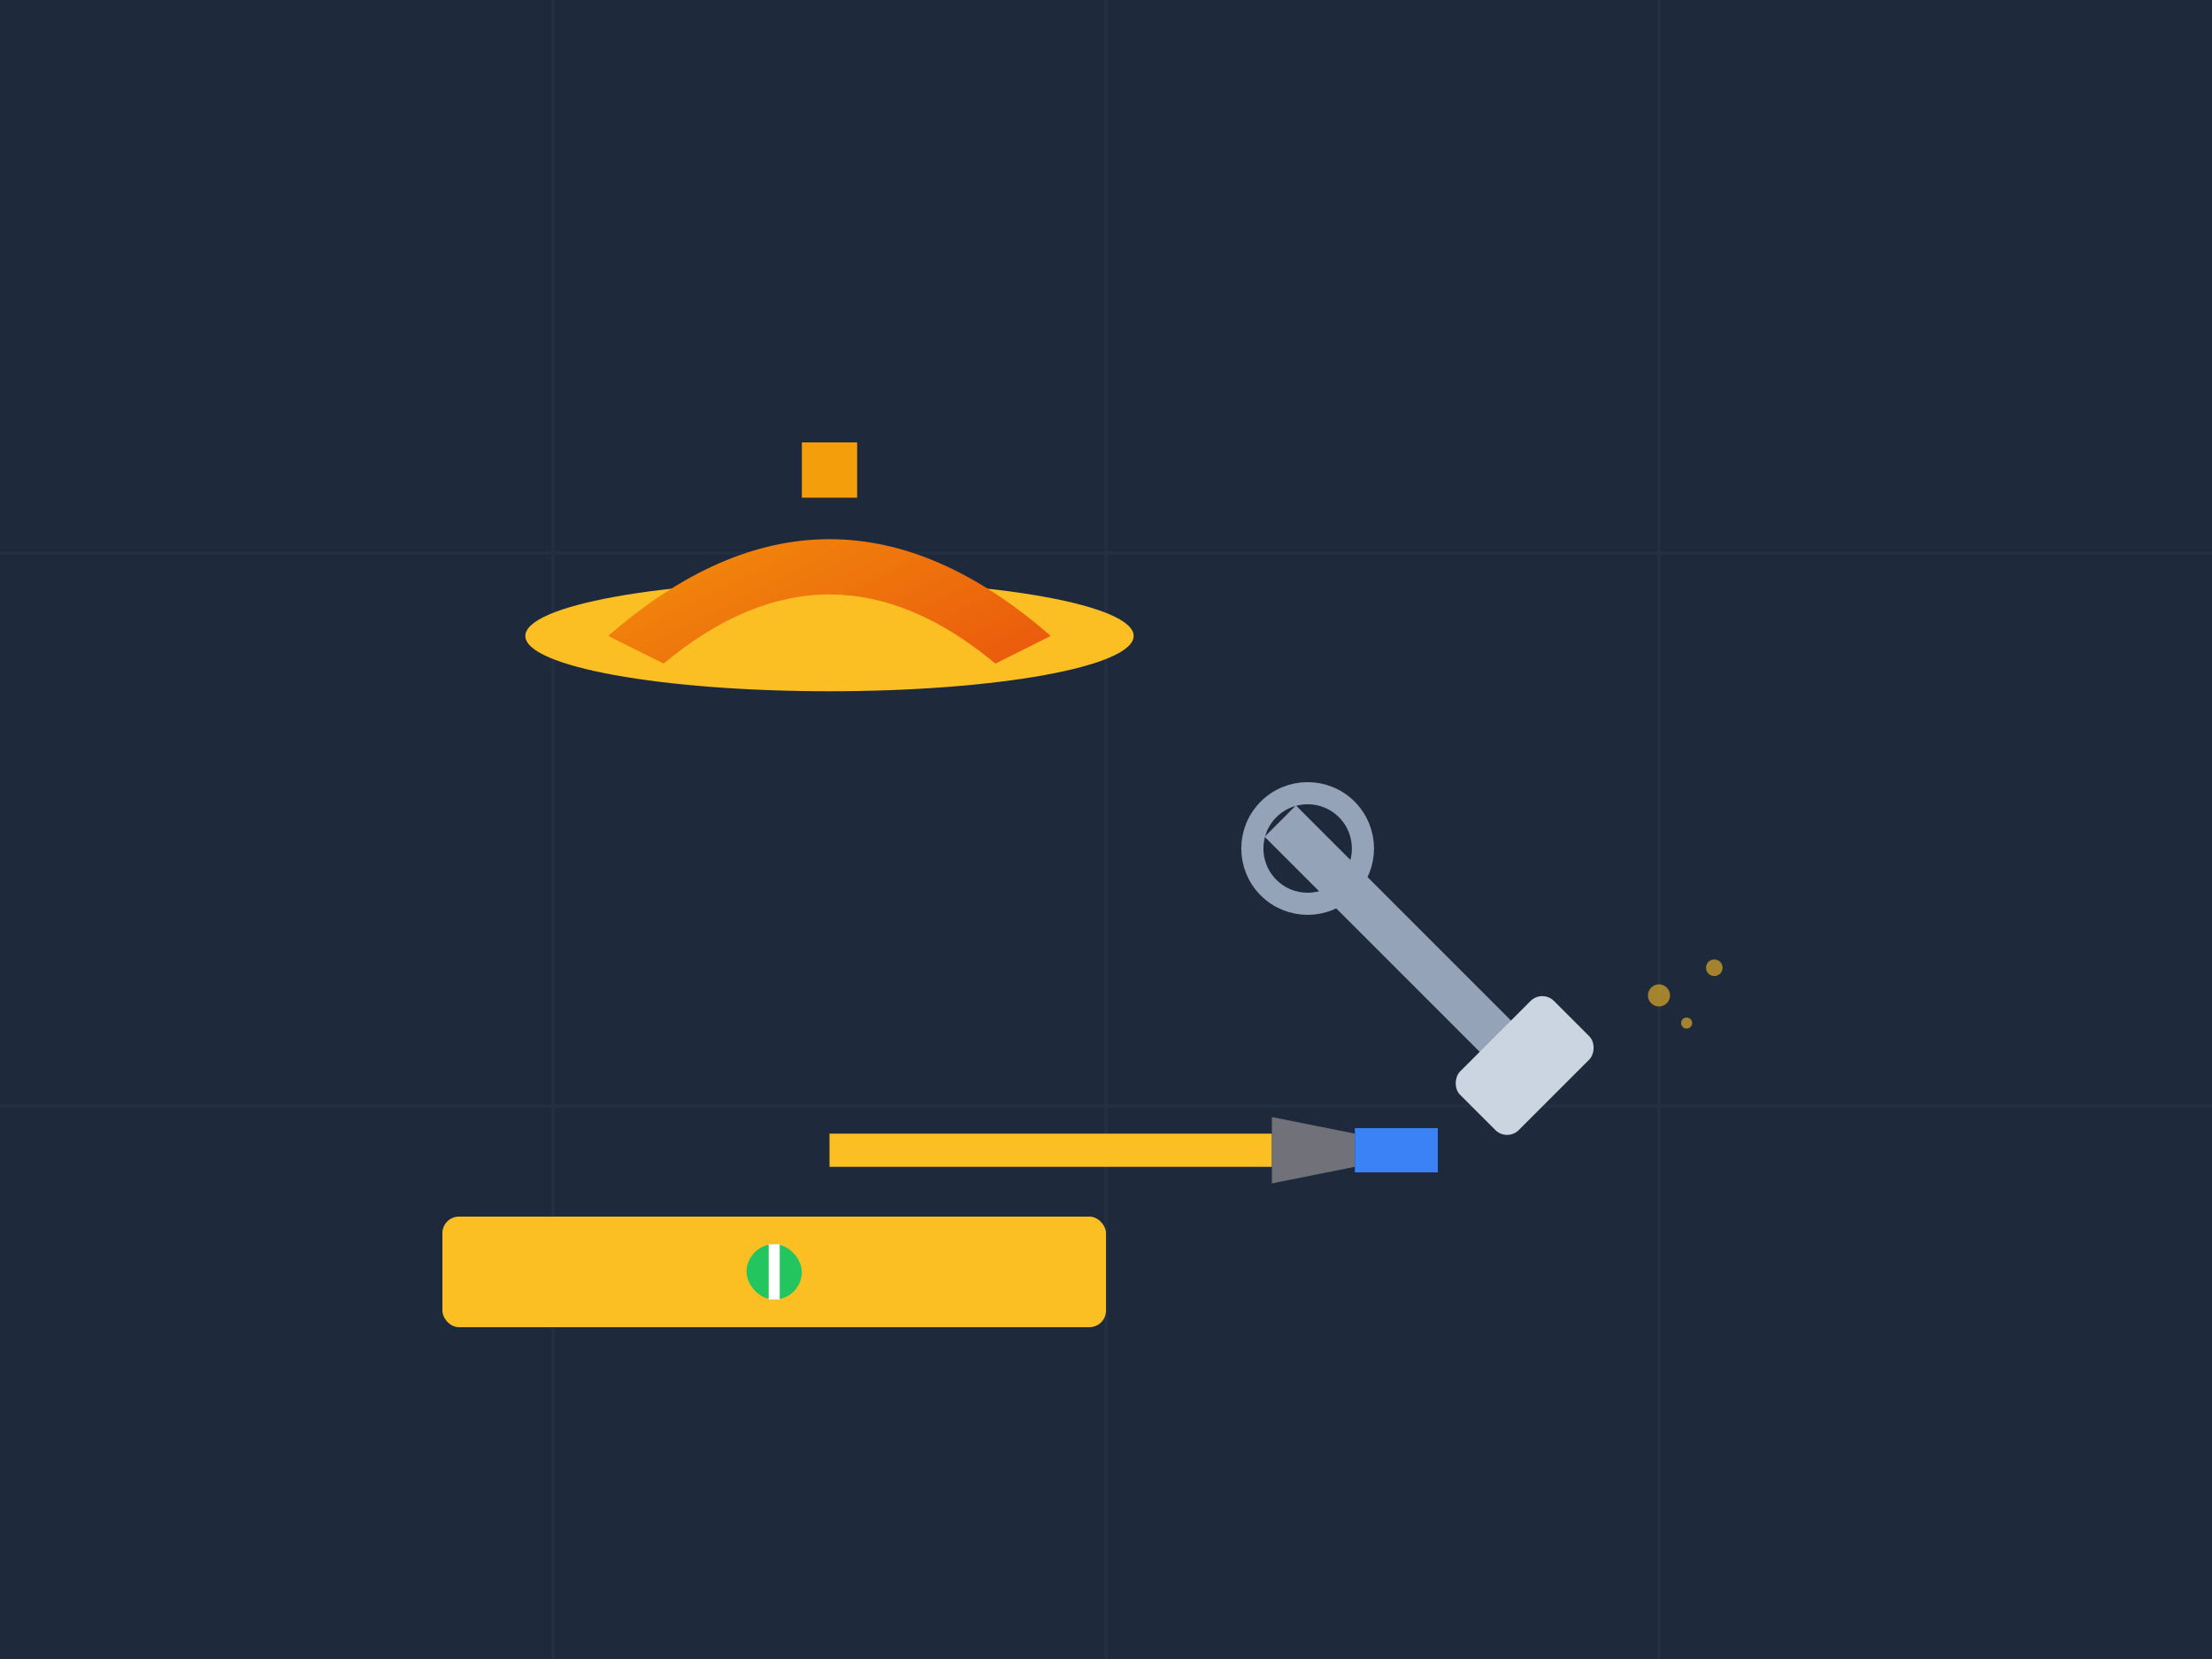 <svg xmlns="http://www.w3.org/2000/svg" viewBox="0 0 400 300" fill="none">
  <defs>
    <linearGradient id="toolGrad" x1="0%" y1="0%" x2="100%" y2="100%">
      <stop offset="0%" style="stop-color:#f59e0b;stop-opacity:1" />
      <stop offset="100%" style="stop-color:#ea580c;stop-opacity:1" />
    </linearGradient>
  </defs>

  <!-- Background -->
  <rect width="400" height="300" fill="#1e293b"/>

  <!-- Grid background pattern -->
  <g stroke="#334155" stroke-width="0.5" opacity="0.3">
    <line x1="0" y1="100" x2="400" y2="100"/>
    <line x1="0" y1="200" x2="400" y2="200"/>
    <line x1="100" y1="0" x2="100" y2="300"/>
    <line x1="200" y1="0" x2="200" y2="300"/>
    <line x1="300" y1="0" x2="300" y2="300"/>
  </g>

  <!-- Hard hat -->
  <g transform="translate(100, 80)">
    <ellipse cx="50" cy="35" rx="55" ry="10" fill="#fbbf24"/>
    <path d="M10 35 Q50 0 90 35 L80 40 Q50 15 20 40 Z" fill="url(#toolGrad)"/>
    <rect x="45" y="0" width="10" height="10" fill="#f59e0b"/>
  </g>

  <!-- Wrench -->
  <g transform="translate(240, 140) rotate(45)">
    <rect x="0" y="8" width="60" height="8" fill="#94a3b8"/>
    <rect x="55" y="0" width="15" height="24" rx="3" fill="#cbd5e1"/>
    <circle cx="7" cy="12" r="10" fill="none" stroke="#94a3b8" stroke-width="4"/>
  </g>

  <!-- Screwdriver -->
  <g transform="translate(150, 180)">
    <rect x="0" y="25" width="80" height="6" fill="#fbbf24"/>
    <polygon points="80,22 95,25 95,31 80,34" fill="#71717a"/>
    <rect x="95" y="24" width="15" height="8" fill="#3b82f6"/>
  </g>

  <!-- Level tool -->
  <g transform="translate(80, 220)">
    <rect x="0" y="0" width="120" height="20" rx="3" fill="#fbbf24"/>
    <rect x="55" y="5" width="10" height="10" rx="5" fill="#22c55e"/>
    <line x1="60" y1="5" x2="60" y2="15" stroke="#fff" stroke-width="2"/>
  </g>

  <!-- Sparks effect -->
  <g opacity="0.6">
    <circle cx="300" cy="180" r="2" fill="#fbbf24"/>
    <circle cx="310" cy="175" r="1.5" fill="#fbbf24"/>
    <circle cx="305" cy="185" r="1" fill="#fbbf24"/>
  </g>
</svg>
